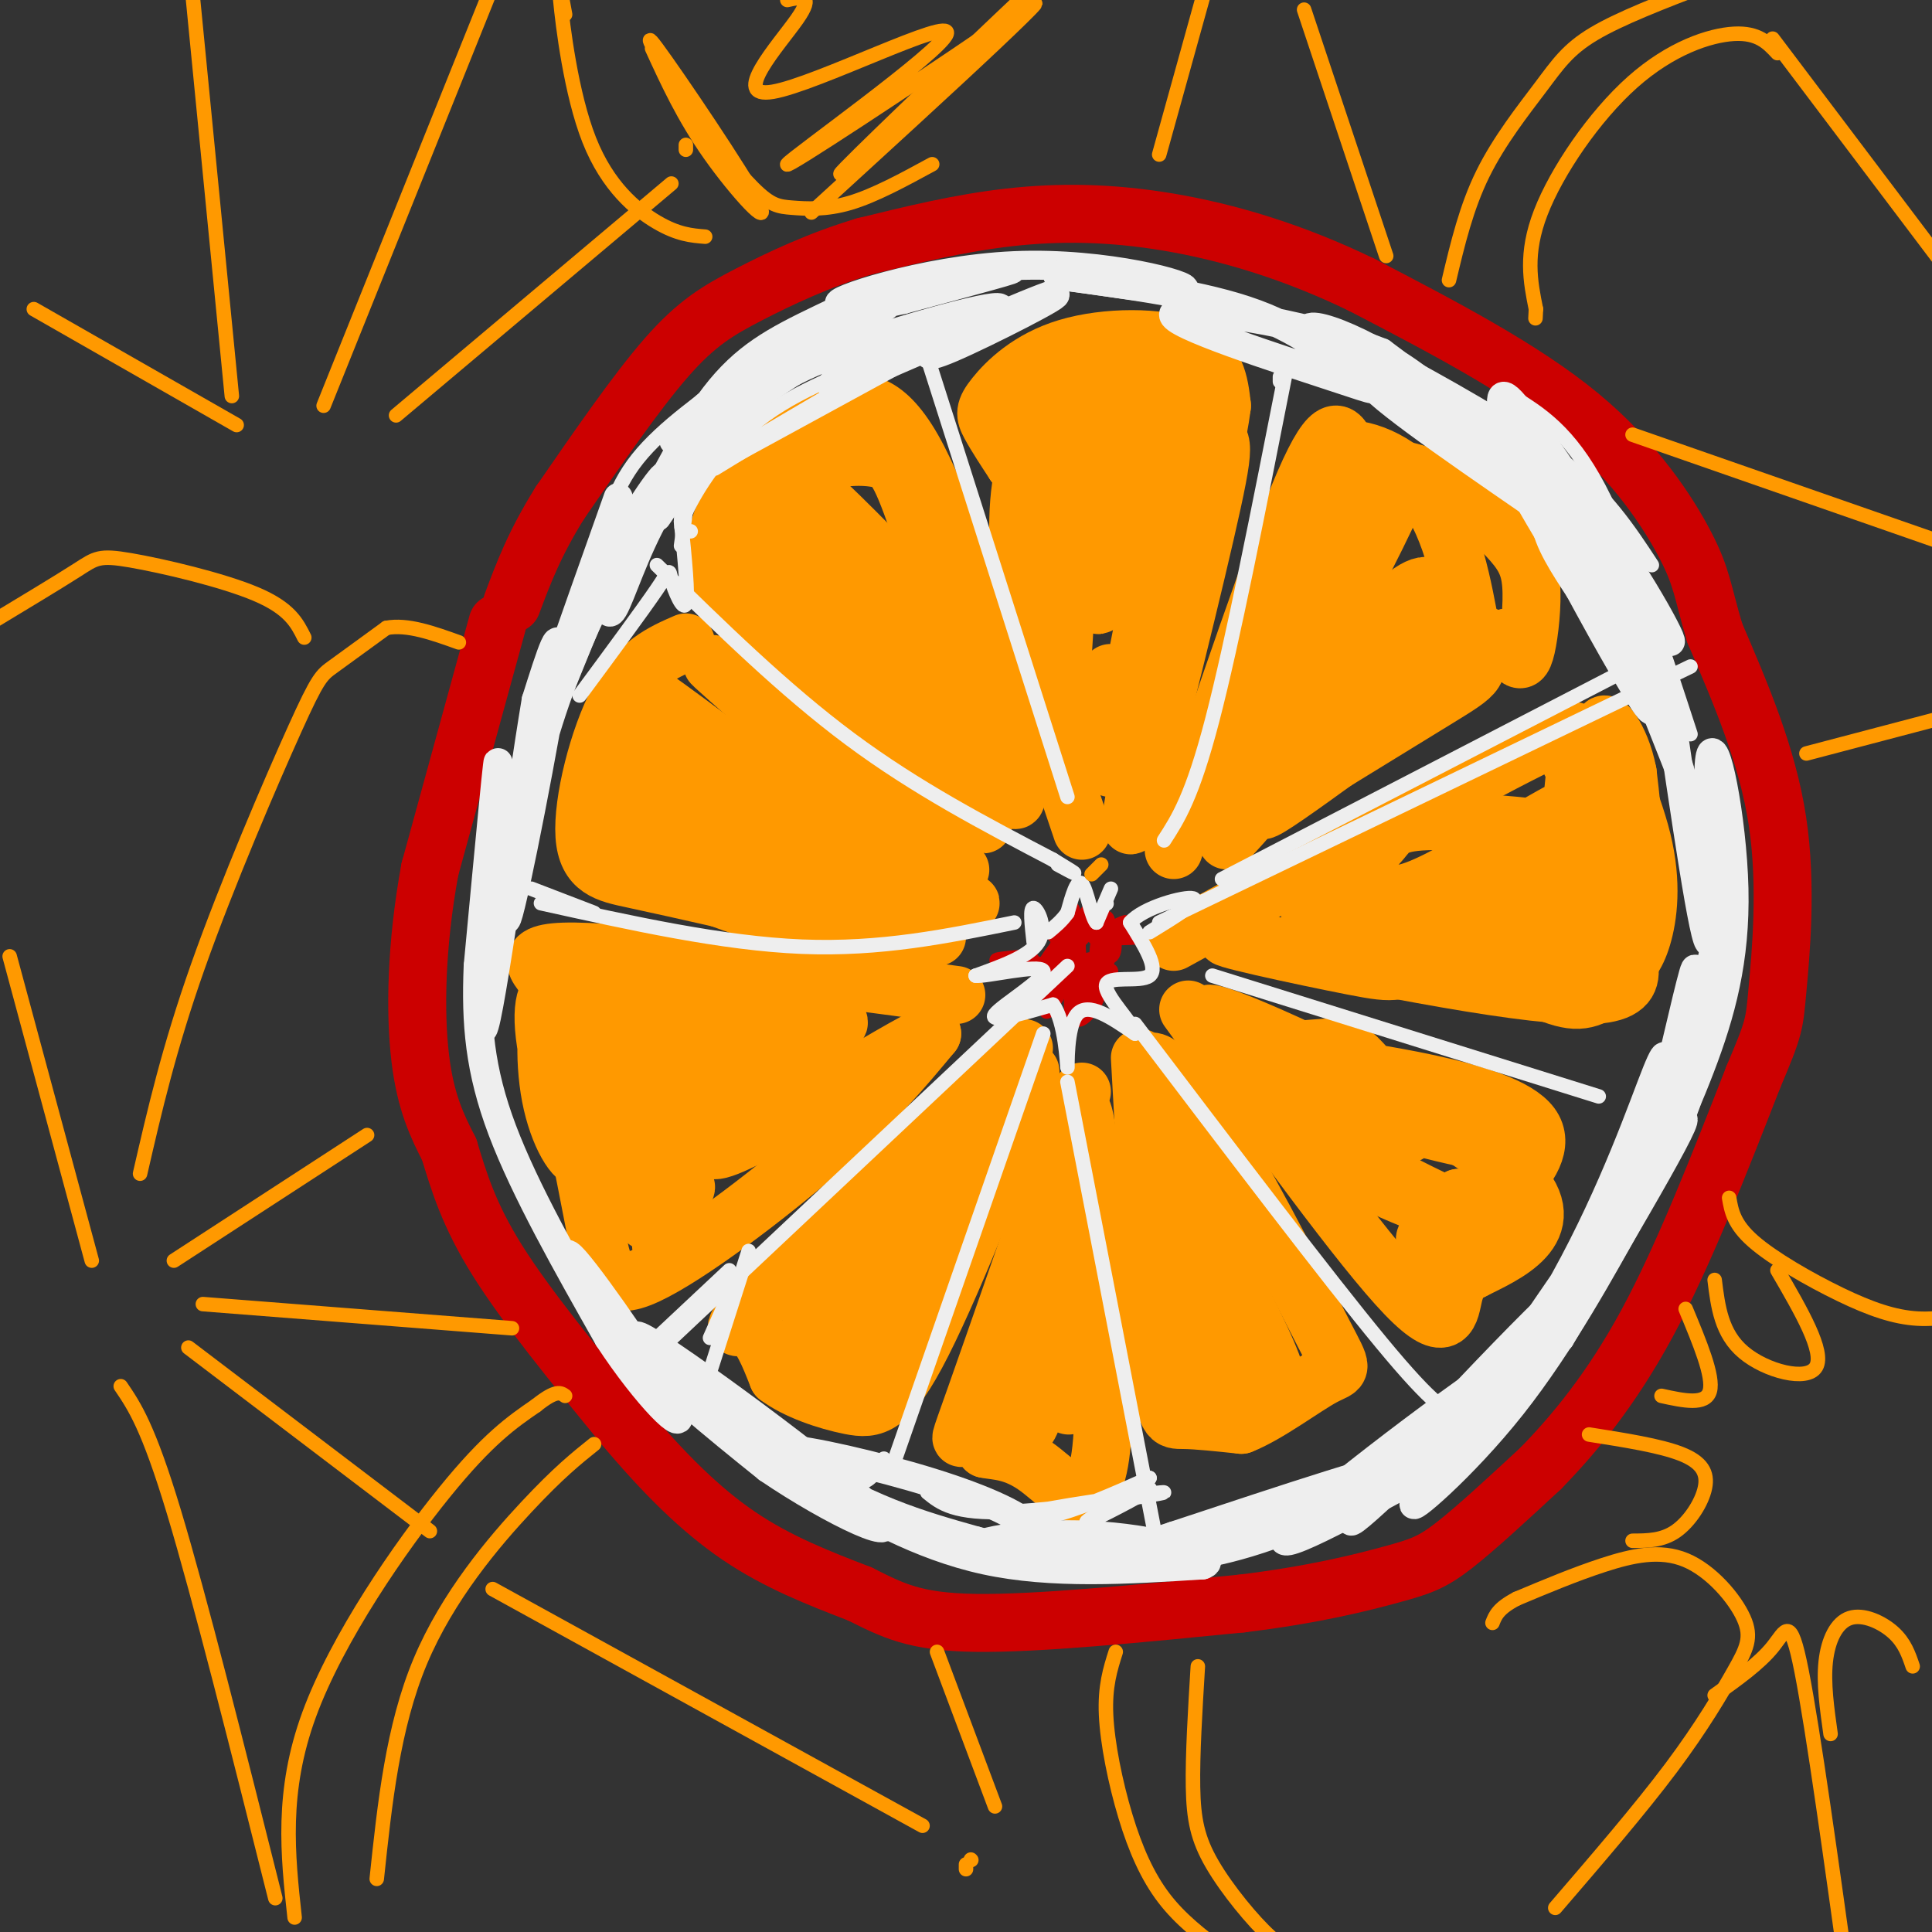 <svg viewBox='0 0 400 400' version='1.1' xmlns='http://www.w3.org/2000/svg' xmlns:xlink='http://www.w3.org/1999/xlink'><rect x="0" y="0" width="400" height="400" fill="#333333" stroke="none"/><g fill='none' stroke='#ff9900' stroke-width='3' stroke-linecap='round' stroke-linejoin='round'><path d='M159,114c0.000,-4.583 0.000,-9.167 2,-12c2.000,-2.833 6.000,-3.917 10,-5'/></g>
<g fill='none' stroke='#ff9900' stroke-width='12' stroke-linecap='round' stroke-linejoin='round'><path d='M161,112c-1.565,0.677 -3.131,1.354 -3,0c0.131,-1.354 1.958,-4.740 4,-8c2.042,-3.260 4.299,-6.393 8,-8c3.701,-1.607 8.848,-1.689 12,-1c3.152,0.689 4.310,2.147 9,16c4.690,13.853 12.911,40.101 16,50c3.089,9.899 1.044,3.450 -1,-3'/><path d='M206,158c-5.190,-16.333 -17.667,-55.667 -16,-53c1.667,2.667 17.476,47.333 20,58c2.524,10.667 -8.238,-12.667 -19,-36'/><path d='M191,127c-3.837,-7.112 -3.929,-6.892 -11,-14c-7.071,-7.108 -21.122,-21.544 -15,-9c6.122,12.544 32.418,52.070 36,55c3.582,2.930 -15.548,-30.734 -26,-45c-10.452,-14.266 -12.226,-9.133 -14,-4'/><path d='M161,110c-0.176,3.393 6.384,13.877 16,25c9.616,11.123 22.289,22.887 18,19c-4.289,-3.887 -25.542,-23.423 -34,-31c-8.458,-7.577 -4.123,-3.194 -6,-3c-1.877,0.194 -9.965,-3.802 -4,3c5.965,6.802 25.982,24.401 46,42'/><path d='M197,165c8.775,7.961 7.713,6.862 3,1c-4.713,-5.862 -13.078,-16.489 -23,-25c-9.922,-8.511 -21.402,-14.907 -26,-21c-4.598,-6.093 -2.314,-11.884 1,-17c3.314,-5.116 7.657,-9.558 12,-14'/><path d='M164,89c3.476,-3.167 6.167,-4.083 10,-5c3.833,-0.917 8.810,-1.833 15,9c6.190,10.833 13.595,33.417 21,56'/><path d='M224,172c-3.756,-11.000 -7.511,-22.000 -10,-34c-2.489,-12.000 -3.711,-25.000 -3,-34c0.711,-9.000 3.356,-14.000 6,-19'/><path d='M217,85c3.120,-4.760 7.919,-7.162 11,-9c3.081,-1.838 4.444,-3.114 8,0c3.556,3.114 9.304,10.618 13,13c3.696,2.382 5.341,-0.359 2,15c-3.341,15.359 -11.669,48.817 -15,61c-3.331,12.183 -1.666,3.092 0,-6'/><path d='M236,159c2.885,-20.461 10.097,-68.613 8,-74c-2.097,-5.387 -13.504,31.990 -16,39c-2.496,7.010 3.919,-16.348 6,-28c2.081,-11.652 -0.170,-11.599 -2,-11c-1.830,0.599 -3.237,1.742 -5,8c-1.763,6.258 -3.881,17.629 -6,29'/><path d='M221,122c-1.517,17.177 -2.310,45.619 -2,33c0.310,-12.619 1.722,-66.300 2,-66c0.278,0.300 -0.579,54.581 -2,62c-1.421,7.419 -3.406,-32.023 -5,-49c-1.594,-16.977 -2.797,-11.488 -4,-6'/><path d='M210,96c-1.669,-2.528 -3.842,-5.849 -5,-8c-1.158,-2.151 -1.300,-3.133 1,-6c2.300,-2.867 7.042,-7.618 15,-10c7.958,-2.382 19.131,-2.395 25,0c5.869,2.395 6.435,7.197 7,12'/><path d='M253,84c-1.667,13.000 -9.333,39.500 -17,66'/><path d='M238,123c-3.444,17.667 -6.889,35.333 -8,36c-1.111,0.667 0.111,-15.667 0,-19c-0.111,-3.333 -1.556,6.333 -3,16'/><path d='M142,133c-4.935,2.149 -9.869,4.298 -14,12c-4.131,7.702 -7.458,20.958 -7,28c0.458,7.042 4.702,7.869 10,9c5.298,1.131 11.649,2.565 18,4'/><path d='M149,186c13.833,4.905 39.417,15.167 35,6c-4.417,-9.167 -38.833,-37.762 -48,-46c-9.167,-8.238 6.917,3.881 23,16'/><path d='M159,162c6.518,4.542 11.314,7.898 21,14c9.686,6.102 24.262,14.951 15,5c-9.262,-9.951 -42.360,-38.700 -47,-43c-4.640,-4.300 19.180,15.850 43,36'/><path d='M191,174c9.030,7.228 10.107,7.299 4,4c-6.107,-3.299 -19.396,-9.967 -32,-12c-12.604,-2.033 -24.523,0.568 -27,3c-2.477,2.432 4.487,4.693 17,8c12.513,3.307 30.575,7.659 34,8c3.425,0.341 -7.788,-3.330 -19,-7'/><path d='M168,178c-5.630,-2.107 -10.206,-3.875 -17,-4c-6.794,-0.125 -15.806,1.391 -14,4c1.806,2.609 14.429,6.310 30,8c15.571,1.690 34.091,1.371 34,1c-0.091,-0.371 -18.794,-0.792 -29,0c-10.206,0.792 -11.916,2.798 -11,4c0.916,1.202 4.458,1.601 8,2'/><path d='M169,193c5.500,0.500 15.250,0.750 25,1'/><path d='M140,153c-2.663,0.248 -5.326,0.495 -6,4c-0.674,3.505 0.641,10.267 2,13c1.359,2.733 2.761,1.438 4,-2c1.239,-3.438 2.315,-9.018 1,-12c-1.315,-2.982 -5.023,-3.366 -7,-3c-1.977,0.366 -2.225,1.483 -3,4c-0.775,2.517 -2.079,6.433 -2,9c0.079,2.567 1.539,3.783 3,5'/><path d='M198,206c-32.889,-4.422 -65.778,-8.844 -79,-9c-13.222,-0.156 -6.778,3.956 -4,8c2.778,4.044 1.889,8.022 1,12'/><path d='M116,217c1.574,9.005 5.010,25.517 7,36c1.990,10.483 2.536,14.938 11,11c8.464,-3.938 24.847,-16.268 36,-26c11.153,-9.732 17.077,-16.866 23,-24'/><path d='M193,214c-7.145,2.879 -36.507,22.078 -44,24c-7.493,1.922 6.883,-13.432 12,-21c5.117,-7.568 0.975,-7.350 -4,-5c-4.975,2.350 -10.783,6.831 -15,13c-4.217,6.169 -6.842,14.025 -7,17c-0.158,2.975 2.150,1.070 4,-2c1.850,-3.070 3.243,-7.306 3,-13c-0.243,-5.694 -2.121,-12.847 -4,-20'/><path d='M138,207c-1.875,-4.020 -4.564,-4.070 -6,-4c-1.436,0.070 -1.620,0.259 -3,2c-1.380,1.741 -3.957,5.033 -4,13c-0.043,7.967 2.448,20.610 5,25c2.552,4.390 5.165,0.526 6,-5c0.835,-5.526 -0.106,-12.713 -2,-19c-1.894,-6.287 -4.739,-11.673 -7,-15c-2.261,-3.327 -3.937,-4.593 -6,-2c-2.063,2.593 -4.512,9.046 -4,17c0.512,7.954 3.984,17.411 6,18c2.016,0.589 2.576,-7.689 1,-14c-1.576,-6.311 -5.288,-10.656 -9,-15'/><path d='M115,208c-2.007,1.014 -2.526,11.051 -1,19c1.526,7.949 5.095,13.812 7,13c1.905,-0.812 2.146,-8.297 1,-16c-1.146,-7.703 -3.677,-15.622 -6,-18c-2.323,-2.378 -4.437,0.785 -3,10c1.437,9.215 6.425,24.481 11,30c4.575,5.519 8.736,1.291 12,-2c3.264,-3.291 5.632,-5.646 8,-8'/><path d='M144,236c7.514,-5.495 22.300,-15.231 21,-19c-1.300,-3.769 -18.685,-1.571 -25,0c-6.315,1.571 -1.561,2.514 4,3c5.561,0.486 11.928,0.515 17,-1c5.072,-1.515 8.848,-4.575 11,-6c2.152,-1.425 2.680,-1.217 -1,-3c-3.680,-1.783 -11.568,-5.557 -17,-5c-5.432,0.557 -8.409,5.445 -10,9c-1.591,3.555 -1.795,5.778 -2,8'/><path d='M142,222c1.555,1.102 6.444,-0.145 5,5c-1.444,5.145 -9.221,16.680 -12,22c-2.779,5.320 -0.559,4.426 2,2c2.559,-2.426 5.458,-6.384 5,-5c-0.458,1.384 -4.274,8.110 -5,11c-0.726,2.890 1.637,1.945 4,1'/><path d='M212,217c-21.800,20.978 -43.600,41.956 -53,51c-9.400,9.044 -6.400,6.156 -4,7c2.400,0.844 4.200,5.422 6,10'/><path d='M161,285c3.764,2.871 10.174,5.048 15,6c4.826,0.952 8.069,0.679 15,-13c6.931,-13.679 17.552,-40.766 21,-51c3.448,-10.234 -0.276,-3.617 -4,3'/><path d='M208,230c-10.388,16.285 -34.358,55.499 -36,55c-1.642,-0.499 19.044,-40.711 25,-51c5.956,-10.289 -2.820,9.345 -11,23c-8.180,13.655 -15.766,21.330 -18,23c-2.234,1.670 0.883,-2.665 4,-7'/><path d='M172,273c4.800,-7.267 14.800,-21.933 15,-23c0.200,-1.067 -9.400,11.467 -19,24'/><path d='M224,226c-8.978,25.778 -17.956,51.556 -22,63c-4.044,11.444 -3.156,8.556 -2,8c1.156,-0.556 2.578,1.222 4,3'/><path d='M204,300c2.284,0.499 5.994,0.247 11,4c5.006,3.753 11.309,11.510 13,-4c1.691,-15.510 -1.231,-54.289 -3,-66c-1.769,-11.711 -2.384,3.644 -3,19'/><path d='M222,253c-0.370,9.344 0.206,23.204 0,31c-0.206,7.796 -1.193,9.528 -1,3c0.193,-6.528 1.567,-21.317 0,-19c-1.567,2.317 -6.076,21.739 -8,25c-1.924,3.261 -1.264,-9.640 -1,-12c0.264,-2.360 0.132,5.820 0,14'/><path d='M212,295c0.333,2.000 1.167,0.000 2,-2'/><path d='M236,219c1.400,25.289 2.800,50.578 4,63c1.200,12.422 2.200,11.978 5,12c2.800,0.022 7.400,0.511 12,1'/><path d='M257,295c5.434,-2.108 13.020,-7.877 17,-10c3.980,-2.123 4.356,-0.600 0,-9c-4.356,-8.400 -13.442,-26.723 -21,-39c-7.558,-12.277 -13.588,-18.508 -15,-17c-1.412,1.508 1.794,10.754 5,20'/><path d='M243,240c4.641,10.809 13.744,27.830 18,37c4.256,9.170 3.667,10.489 0,3c-3.667,-7.489 -10.410,-23.785 -14,-29c-3.590,-5.215 -4.026,0.653 -3,8c1.026,7.347 3.513,16.174 6,25'/><path d='M250,284c1.500,4.667 2.250,3.833 3,3'/><path d='M246,209c17.978,24.800 35.956,49.600 45,59c9.044,9.400 9.156,3.400 10,0c0.844,-3.400 2.422,-4.200 4,-5'/><path d='M305,263c6.067,-3.099 19.234,-8.346 9,-19c-10.234,-10.654 -43.871,-26.715 -57,-32c-13.129,-5.285 -5.751,0.204 6,6c11.751,5.796 27.876,11.898 44,18'/><path d='M307,236c-0.508,1.011 -23.778,-5.463 -34,-8c-10.222,-2.537 -7.396,-1.138 -5,2c2.396,3.138 4.363,8.015 13,13c8.637,4.985 23.944,10.078 23,9c-0.944,-1.078 -18.139,-8.329 -22,-12c-3.861,-3.671 5.611,-3.763 9,-5c3.389,-1.237 0.694,-3.618 -2,-6'/><path d='M289,229c-1.891,-3.051 -5.619,-7.680 -8,-10c-2.381,-2.320 -3.414,-2.332 -8,-2c-4.586,0.332 -12.724,1.006 -2,3c10.724,1.994 40.310,5.306 46,13c5.690,7.694 -12.517,19.770 -19,23c-6.483,3.230 -1.241,-2.385 4,-8'/><path d='M302,248c-0.889,1.556 -5.111,9.444 -6,11c-0.889,1.556 1.556,-3.222 4,-8'/><path d='M243,195c30.444,-16.733 60.889,-33.467 74,-40c13.111,-6.533 8.889,-2.867 8,0c-0.889,2.867 1.556,4.933 4,7'/><path d='M329,162c0.810,5.750 0.833,16.625 4,26c3.167,9.375 9.476,17.250 -3,18c-12.476,0.750 -43.738,-5.625 -75,-12'/><path d='M255,194c-6.427,-0.556 15.006,4.054 25,6c9.994,1.946 8.549,1.228 18,-2c9.451,-3.228 29.799,-8.964 25,-11c-4.799,-2.036 -34.746,-0.371 -46,1c-11.254,1.371 -3.817,2.447 3,3c6.817,0.553 13.013,0.581 22,-2c8.987,-2.581 20.766,-7.772 26,-10c5.234,-2.228 3.924,-1.494 3,-2c-0.924,-0.506 -1.462,-2.253 -2,-4'/><path d='M329,173c-6.990,-1.445 -23.463,-3.057 -32,-3c-8.537,0.057 -9.136,1.785 -11,4c-1.864,2.215 -4.993,4.919 -5,7c-0.007,2.081 3.107,3.538 6,4c2.893,0.462 5.565,-0.072 13,-4c7.435,-3.928 19.633,-11.252 23,-13c3.367,-1.748 -2.098,2.078 -5,10c-2.902,7.922 -3.243,19.941 -2,23c1.243,3.059 4.069,-2.840 6,-11c1.931,-8.160 2.965,-18.580 4,-29'/><path d='M326,161c0.200,-6.278 -1.298,-7.473 0,-6c1.298,1.473 5.394,5.614 8,10c2.606,4.386 3.723,9.018 4,14c0.277,4.982 -0.287,10.315 -4,16c-3.713,5.685 -10.577,11.723 -10,11c0.577,-0.723 8.593,-8.207 12,-17c3.407,-8.793 2.203,-18.897 1,-29'/><path d='M337,160c-1.448,-7.623 -5.569,-12.180 -5,-9c0.569,3.180 5.826,14.098 8,23c2.174,8.902 1.263,15.788 0,20c-1.263,4.212 -2.879,5.749 -5,8c-2.121,2.251 -4.749,5.214 -9,5c-4.251,-0.214 -10.126,-3.607 -16,-7'/><path d='M243,176c10.500,-31.083 21.000,-62.167 27,-76c6.000,-13.833 7.500,-10.417 9,-7'/><path d='M279,93c5.021,0.028 13.072,3.599 18,12c4.928,8.401 6.733,21.633 8,28c1.267,6.367 1.995,5.868 -8,12c-9.995,6.132 -30.713,18.895 -36,22c-5.287,3.105 4.856,-3.447 15,-10'/><path d='M276,157c12.488,-9.416 36.209,-27.954 31,-25c-5.209,2.954 -39.349,27.402 -46,31c-6.651,3.598 14.186,-13.654 25,-24c10.814,-10.346 11.604,-13.785 11,-16c-0.604,-2.215 -2.601,-3.204 -9,3c-6.399,6.204 -17.199,19.602 -28,33'/><path d='M260,159c-6.297,8.582 -8.040,13.538 -2,3c6.040,-10.538 19.863,-36.568 27,-51c7.137,-14.432 7.589,-17.265 0,-7c-7.589,10.265 -23.220,33.628 -26,38c-2.780,4.372 7.290,-10.246 13,-23c5.710,-12.754 7.060,-23.644 5,-22c-2.060,1.644 -7.530,15.822 -13,30'/><path d='M264,127c-4.890,11.099 -10.616,23.847 -7,17c3.616,-6.847 16.574,-33.291 19,-37c2.426,-3.709 -5.680,15.315 -8,24c-2.320,8.685 1.145,7.031 4,-1c2.855,-8.031 5.102,-22.437 7,-29c1.898,-6.563 3.449,-5.281 5,-4'/><path d='M284,97c3.179,-0.498 8.625,0.258 14,3c5.375,2.742 10.678,7.469 14,11c3.322,3.531 4.664,5.864 5,10c0.336,4.136 -0.333,10.075 -1,13c-0.667,2.925 -1.334,2.836 -2,2c-0.666,-0.836 -1.333,-2.418 -2,-4'/><path d='M312,132c-12.281,8.217 -41.984,30.759 -49,35c-7.016,4.241 8.653,-9.819 15,-16c6.347,-6.181 3.371,-4.481 -4,2c-7.371,6.481 -19.138,17.745 -21,19c-1.862,1.255 6.182,-7.499 9,-10c2.818,-2.501 0.409,1.249 -2,5'/><path d='M260,167c-1.333,2.000 -3.667,4.500 -6,7'/></g>
<g fill='none' stroke='#cc0000' stroke-width='12' stroke-linecap='round' stroke-linejoin='round'><path d='M103,129c0.000,0.000 -14.000,51.000 -14,51'/><path d='M89,180c-2.889,15.756 -3.111,29.644 -2,39c1.111,9.356 3.556,14.178 6,19'/><path d='M93,238c2.000,6.556 4.000,13.444 10,23c6.000,9.556 16.000,21.778 26,34'/><path d='M129,295c8.267,9.867 15.933,17.533 24,23c8.067,5.467 16.533,8.733 25,12'/><path d='M178,330c6.778,3.378 11.222,5.822 24,6c12.778,0.178 33.889,-1.911 55,-4'/><path d='M257,332c14.964,-1.810 24.875,-4.333 31,-6c6.125,-1.667 8.464,-2.476 13,-6c4.536,-3.524 11.268,-9.762 18,-16'/><path d='M319,304c6.711,-6.889 14.489,-16.111 22,-30c7.511,-13.889 14.756,-32.444 22,-51'/><path d='M363,223c4.381,-10.345 4.333,-10.708 5,-18c0.667,-7.292 2.048,-21.512 0,-35c-2.048,-13.488 -7.524,-26.244 -13,-39'/><path d='M355,131c-2.595,-8.821 -2.583,-11.375 -6,-18c-3.417,-6.625 -10.262,-17.321 -22,-27c-11.738,-9.679 -28.369,-18.339 -45,-27'/><path d='M282,59c-14.405,-6.988 -27.917,-10.958 -40,-13c-12.083,-2.042 -22.738,-2.155 -33,-1c-10.262,1.155 -20.131,3.577 -30,6'/><path d='M179,51c-9.321,2.774 -17.625,6.708 -24,10c-6.375,3.292 -10.821,5.940 -17,13c-6.179,7.060 -14.089,18.530 -22,30'/><path d='M116,104c-5.333,8.500 -7.667,14.750 -10,21'/></g>
<g fill='none' stroke='#cc0000' stroke-width='3' stroke-linecap='round' stroke-linejoin='round'><path d='M225,203c-1.250,-3.750 -2.500,-7.500 -4,-8c-1.500,-0.500 -3.250,2.250 -5,5'/><path d='M216,200c0.976,0.821 5.917,0.375 4,0c-1.917,-0.375 -10.690,-0.679 -13,-1c-2.310,-0.321 1.845,-0.661 6,-1'/><path d='M213,198c1.560,1.107 2.458,4.375 4,2c1.542,-2.375 3.726,-10.393 4,-11c0.274,-0.607 -1.363,6.196 -3,13'/><path d='M218,202c1.655,-2.143 7.292,-14.000 7,-13c-0.292,1.000 -6.512,14.857 -8,19c-1.488,4.143 1.756,-1.429 5,-7'/><path d='M222,201c1.137,-2.792 1.479,-6.272 1,-4c-0.479,2.272 -1.779,10.294 -1,13c0.779,2.706 3.638,0.094 5,-3c1.362,-3.094 1.227,-6.672 0,-6c-1.227,0.672 -3.545,5.592 -3,6c0.545,0.408 3.955,-3.698 5,-7c1.045,-3.302 -0.273,-5.801 -1,-6c-0.727,-0.199 -0.864,1.900 -1,4'/><path d='M227,198c-0.412,2.116 -0.942,5.405 0,3c0.942,-2.405 3.355,-10.506 2,-11c-1.355,-0.494 -6.479,6.619 -8,7c-1.521,0.381 0.561,-5.970 1,-8c0.439,-2.030 -0.767,0.261 -2,2c-1.233,1.739 -2.495,2.925 -1,3c1.495,0.075 5.748,-0.963 10,-2'/><path d='M229,192c2.045,1.223 2.157,5.280 1,6c-1.157,0.720 -3.584,-1.898 -2,-3c1.584,-1.102 7.177,-0.687 7,-1c-0.177,-0.313 -6.125,-1.353 -8,-1c-1.875,0.353 0.321,2.101 2,2c1.679,-0.101 2.839,-2.050 4,-4'/><path d='M233,191c-0.333,-0.167 -3.167,1.417 -6,3'/><path d='M229,190c-3.624,2.292 -7.247,4.584 -8,4c-0.753,-0.584 1.365,-4.043 2,-3c0.635,1.043 -0.214,6.589 1,9c1.214,2.411 4.490,1.689 5,2c0.510,0.311 -1.745,1.656 -4,3'/><path d='M225,205c-1.590,1.387 -3.566,3.354 -2,2c1.566,-1.354 6.673,-6.028 7,-6c0.327,0.028 -4.125,4.759 -5,5c-0.875,0.241 1.827,-4.008 2,-6c0.173,-1.992 -2.184,-1.729 -3,0c-0.816,1.729 -0.090,4.922 1,5c1.090,0.078 2.545,-2.961 4,-6'/><path d='M229,199c0.167,-0.500 -1.417,1.250 -3,3'/></g>
<g fill='none' stroke='#eeeeee' stroke-width='6' stroke-linecap='round' stroke-linejoin='round'><path d='M128,103c-9.417,26.500 -18.833,53.000 -19,55c-0.167,2.000 8.917,-20.500 18,-43'/><path d='M127,115c6.176,-11.826 12.616,-19.893 10,-15c-2.616,4.893 -14.289,22.744 -22,45c-7.711,22.256 -11.461,48.915 -10,45c1.461,-3.915 8.132,-38.404 10,-51c1.868,-12.596 -1.066,-3.298 -4,6'/><path d='M111,145c-3.333,19.940 -9.667,66.792 -11,68c-1.333,1.208 2.333,-43.226 3,-53c0.667,-9.774 -1.667,15.113 -4,40'/><path d='M99,200c-0.489,11.867 0.289,21.533 5,34c4.711,12.467 13.356,27.733 22,43'/><path d='M126,277c7.892,12.078 16.620,20.774 14,15c-2.620,-5.774 -16.590,-26.016 -21,-31c-4.410,-4.984 0.740,5.290 9,15c8.260,9.710 19.630,18.855 31,28'/><path d='M159,304c13.041,8.896 30.145,17.137 22,9c-8.145,-8.137 -41.539,-32.652 -48,-36c-6.461,-3.348 14.011,14.472 30,25c15.989,10.528 27.494,13.764 39,17'/><path d='M202,319c9.516,2.652 13.804,0.782 12,-2c-1.804,-2.782 -9.702,-6.478 -21,-10c-11.298,-3.522 -25.997,-6.872 -31,-7c-5.003,-0.128 -0.308,2.966 8,8c8.308,5.034 20.231,12.010 34,15c13.769,2.990 29.385,1.995 45,1'/><path d='M249,324c4.172,-1.302 -7.899,-5.056 -21,-6c-13.101,-0.944 -27.233,0.922 -26,3c1.233,2.078 17.832,4.367 39,0c21.168,-4.367 46.905,-15.391 48,-17c1.095,-1.609 -22.453,6.195 -46,14'/><path d='M243,318c-8.331,2.681 -6.160,2.384 -5,3c1.160,0.616 1.308,2.146 9,1c7.692,-1.146 22.928,-4.967 40,-16c17.072,-11.033 35.981,-29.278 29,-26c-6.981,3.278 -39.852,28.079 -48,36c-8.148,7.921 8.426,-1.040 25,-10'/><path d='M293,306c14.417,-13.757 37.960,-43.150 33,-40c-4.960,3.150 -38.422,38.844 -45,47c-6.578,8.156 13.729,-11.227 26,-24c12.271,-12.773 16.506,-18.935 21,-28c4.494,-9.065 9.247,-21.032 14,-33'/><path d='M342,228c3.057,-8.345 3.700,-12.709 1,-6c-2.700,6.709 -8.744,24.489 -19,43c-10.256,18.511 -24.723,37.753 -18,27c6.723,-10.753 34.635,-51.501 41,-59c6.365,-7.499 -8.818,18.250 -24,44'/><path d='M323,277c-11.358,15.149 -27.752,31.020 -30,34c-2.248,2.980 9.652,-6.931 20,-20c10.348,-13.069 19.145,-29.297 24,-38c4.855,-8.703 5.769,-9.882 8,-20c2.231,-10.118 5.780,-29.177 6,-32c0.220,-2.823 -2.890,10.588 -6,24'/><path d='M345,225c-5.813,12.764 -17.345,32.674 -18,37c-0.655,4.326 9.567,-6.933 17,-26c7.433,-19.067 12.078,-45.941 13,-49c0.922,-3.059 -1.879,17.697 -5,31c-3.121,13.303 -6.560,19.151 -10,25'/><path d='M342,243c0.204,0.484 5.715,-10.807 10,-22c4.285,-11.193 7.344,-22.289 7,-37c-0.344,-14.711 -4.093,-33.038 -5,-27c-0.907,6.038 1.026,36.439 0,38c-1.026,1.561 -5.013,-25.720 -9,-53'/><path d='M345,142c-4.997,-16.585 -12.991,-31.549 -11,-23c1.991,8.549 13.967,40.611 14,41c0.033,0.389 -11.876,-30.895 -19,-45c-7.124,-14.105 -9.464,-11.030 -9,-7c0.464,4.030 3.732,9.015 7,14'/><path d='M327,122c5.141,9.519 14.494,26.316 15,25c0.506,-1.316 -7.833,-20.744 -17,-36c-9.167,-15.256 -19.160,-26.338 -15,-19c4.160,7.338 22.474,33.097 29,43c6.526,9.903 1.263,3.952 -4,-2'/><path d='M335,133c-7.142,-10.499 -22.997,-35.747 -25,-43c-2.003,-7.253 9.844,3.489 20,17c10.156,13.511 18.619,29.791 15,25c-3.619,-4.791 -19.320,-30.655 -27,-42c-7.680,-11.345 -7.340,-8.173 -7,-5'/><path d='M311,85c0.117,-0.547 3.910,0.585 10,9c6.090,8.415 14.478,24.111 15,25c0.522,0.889 -6.821,-13.030 -20,-24c-13.179,-10.970 -32.194,-18.991 -33,-17c-0.806,1.991 16.597,13.996 34,26'/><path d='M317,104c6.746,5.919 6.612,7.716 2,2c-4.612,-5.716 -13.700,-18.944 -26,-28c-12.300,-9.056 -27.812,-13.938 -20,-7c7.812,6.938 38.946,25.697 45,28c6.054,2.303 -12.973,-11.848 -32,-26'/><path d='M286,73c-16.556,-6.574 -41.947,-10.010 -43,-8c-1.053,2.010 22.233,9.467 33,13c10.767,3.533 9.014,3.144 5,0c-4.014,-3.144 -10.290,-9.041 -21,-13c-10.710,-3.959 -25.855,-5.979 -41,-8'/><path d='M219,57c0.922,-0.090 23.728,3.686 26,3c2.272,-0.686 -15.989,-5.833 -35,-5c-19.011,0.833 -38.772,7.647 -36,8c2.772,0.353 28.078,-5.756 34,-7c5.922,-1.244 -7.539,2.378 -21,6'/><path d='M187,62c-6.877,1.562 -13.569,2.466 -25,10c-11.431,7.534 -27.602,21.698 -21,19c6.602,-2.698 35.976,-22.259 44,-29c8.024,-6.741 -5.301,-0.661 -15,4c-9.699,4.661 -15.771,7.903 -22,16c-6.229,8.097 -12.614,21.048 -19,34'/><path d='M129,116c-3.716,8.440 -3.507,12.540 -2,10c1.507,-2.540 4.313,-11.721 9,-20c4.687,-8.279 11.256,-15.658 17,-21c5.744,-5.342 10.663,-8.648 23,-13c12.337,-4.352 32.091,-9.748 31,-8c-1.091,1.748 -23.026,10.642 -31,14c-7.974,3.358 -1.987,1.179 4,-1'/><path d='M180,77c10.440,-4.452 34.542,-15.083 38,-16c3.458,-0.917 -13.726,7.881 -21,11c-7.274,3.119 -4.637,0.560 -2,-2'/><path d='M172,69c-5.000,2.333 -10.000,4.667 -16,11c-6.000,6.333 -13.000,16.667 -20,27'/></g>
<g fill='none' stroke='#eeeeee' stroke-width='3' stroke-linecap='round' stroke-linejoin='round'><path d='M136,117c13.167,12.917 26.333,25.833 40,36c13.667,10.167 27.833,17.583 42,25'/><path d='M218,178c7.167,4.333 4.083,2.667 1,1'/><path d='M112,187c18.833,4.167 37.667,8.333 54,9c16.333,0.667 30.167,-2.167 44,-5'/><path d='M137,279c0.000,0.000 84.000,-79.000 84,-79'/><path d='M147,284c0.000,0.000 8.000,-25.000 8,-25'/><path d='M135,278c0.000,0.000 16.000,-15.000 16,-15'/><path d='M151,268c0.000,0.000 -4.000,9.000 -4,9'/><path d='M120,144c6.518,-8.821 13.036,-17.643 16,-22c2.964,-4.357 2.375,-4.250 3,-2c0.625,2.250 2.464,6.643 3,5c0.536,-1.643 -0.232,-9.321 -1,-17'/><path d='M141,108c0.111,-3.933 0.889,-5.267 1,-4c0.111,1.267 -0.444,5.133 -1,9'/><path d='M110,184c0.000,0.000 13.000,5.000 13,5'/><path d='M192,74c0.000,0.000 29.000,91.000 29,91'/><path d='M265,79c0.000,0.000 0.000,-1.000 0,-1'/><path d='M266,78c-5.417,27.500 -10.833,55.000 -15,71c-4.167,16.000 -7.083,20.500 -10,25'/><path d='M229,187c0.000,0.000 0.100,0.100 0.1,0.1'/><path d='M230,184c0.000,0.000 -3.000,7.000 -3,7'/><path d='M227,191c-1.000,-0.956 -2.000,-6.844 -3,-8c-1.000,-1.156 -2.000,2.422 -3,6'/><path d='M221,189c-1.167,1.667 -2.583,2.833 -4,4'/><path d='M214,195c-0.400,-3.578 -0.800,-7.156 0,-7c0.800,0.156 2.800,4.044 1,7c-1.800,2.956 -7.400,4.978 -13,7'/><path d='M202,202c1.893,0.298 13.125,-2.458 14,-1c0.875,1.458 -8.607,7.131 -10,9c-1.393,1.869 5.304,-0.065 12,-2'/><path d='M218,208c2.560,3.333 2.958,12.667 3,13c0.042,0.333 -0.274,-8.333 2,-11c2.274,-2.667 7.137,0.667 12,4'/><path d='M235,214c-0.083,-1.655 -6.292,-7.792 -6,-10c0.292,-2.208 7.083,-0.488 9,-2c1.917,-1.512 -1.042,-6.256 -4,-11'/><path d='M234,191c2.667,-3.133 11.333,-5.467 13,-5c1.667,0.467 -3.667,3.733 -9,7'/><path d='M240,191c0.000,0.000 110.000,-53.000 110,-53'/><path d='M253,182c0.000,0.000 87.000,-45.000 87,-45'/><path d='M251,202c0.000,0.000 80.000,25.000 80,25'/><path d='M235,212c19.917,26.250 39.833,52.500 51,66c11.167,13.500 13.583,14.250 16,15'/><path d='M221,224c0.000,0.000 18.000,93.000 18,93'/><path d='M216,214c0.000,0.000 -31.000,89.000 -31,89'/><path d='M169,304c3.333,1.667 6.667,3.333 9,3c2.333,-0.333 3.667,-2.667 5,-5'/><path d='M192,309c2.753,2.244 5.506,4.488 17,4c11.494,-0.488 31.730,-3.708 32,-4c0.270,-0.292 -19.427,2.344 -27,4c-7.573,1.656 -3.021,2.330 3,1c6.021,-1.330 13.510,-4.665 21,-8'/><path d='M238,306c-0.464,1.167 -12.125,8.083 -13,9c-0.875,0.917 9.036,-4.167 12,-6c2.964,-1.833 -1.018,-0.417 -5,1'/></g>
<g fill='none' stroke='#ff9900' stroke-width='3' stroke-linecap='round' stroke-linejoin='round'><path d='M142,31c0.000,0.000 0.000,-1.000 0,-1'/><path d='M135,10c3.274,7.137 6.548,14.274 12,22c5.452,7.726 13.083,16.042 10,10c-3.083,-6.042 -16.881,-26.440 -21,-32c-4.119,-5.560 1.440,3.720 7,13'/><path d='M143,23c3.679,5.402 9.378,12.407 13,16c3.622,3.593 5.167,3.775 8,4c2.833,0.225 6.952,0.493 12,-1c5.048,-1.493 11.024,-4.746 17,-8'/><path d='M168,44c14.534,-13.282 29.069,-26.565 38,-35c8.931,-8.435 12.260,-12.024 2,-3c-10.260,9.024 -34.108,30.660 -34,30c0.108,-0.660 24.174,-23.617 33,-32c8.826,-8.383 2.413,-2.191 -4,4'/><path d='M203,8c-12.289,8.402 -41.011,27.406 -40,26c1.011,-1.406 31.756,-23.222 33,-27c1.244,-3.778 -27.011,10.483 -36,12c-8.989,1.517 1.289,-9.709 5,-15c3.711,-5.291 0.856,-4.645 -2,-4'/><path d='M29,243c2.982,-12.970 5.964,-25.940 12,-43c6.036,-17.060 15.125,-38.208 20,-49c4.875,-10.792 5.536,-11.226 8,-13c2.464,-1.774 6.732,-4.887 11,-8'/><path d='M80,130c4.333,-0.833 9.667,1.083 15,3'/><path d='M63,132c-1.506,-3.018 -3.012,-6.036 -10,-9c-6.988,-2.964 -19.458,-5.875 -26,-7c-6.542,-1.125 -7.155,-0.464 -11,2c-3.845,2.464 -10.923,6.732 -18,11'/><path d='M2,198c0.000,0.000 17.000,63.000 17,63'/><path d='M36,261c0.000,0.000 40.000,-26.000 40,-26'/><path d='M42,270c0.000,0.000 64.000,5.000 64,5'/><path d='M39,279c0.000,0.000 50.000,38.000 50,38'/><path d='M25,287c2.833,4.167 5.667,8.333 11,26c5.333,17.667 13.167,48.833 21,80'/><path d='M61,397c-1.422,-13.022 -2.844,-26.044 3,-42c5.844,-15.956 18.956,-34.844 28,-46c9.044,-11.156 14.022,-14.578 19,-18'/><path d='M111,291c4.167,-3.333 5.083,-2.667 6,-2'/><path d='M123,299c-3.667,2.933 -7.333,5.867 -14,13c-6.667,7.133 -16.333,18.467 -22,32c-5.667,13.533 -7.333,29.267 -9,45'/><path d='M102,329c0.000,0.000 89.000,49.000 89,49'/><path d='M200,387c0.000,0.000 0.000,-1.000 0,-1'/><path d='M201,385c0.000,0.000 0.100,0.100 0.1,0.1'/><path d='M206,374c0.000,0.000 -12.000,-32.000 -12,-32'/><path d='M231,342c-1.131,3.560 -2.262,7.119 -2,13c0.262,5.881 1.917,14.083 4,21c2.083,6.917 4.595,12.548 8,17c3.405,4.452 7.702,7.726 12,11'/><path d='M248,345c-0.560,9.185 -1.119,18.369 -1,25c0.119,6.631 0.917,10.708 4,16c3.083,5.292 8.452,11.798 12,15c3.548,3.202 5.274,3.101 7,3'/><path d='M322,395c8.801,-10.229 17.602,-20.458 24,-29c6.398,-8.542 10.394,-15.397 13,-20c2.606,-4.603 3.822,-6.956 2,-11c-1.822,-4.044 -6.683,-9.781 -12,-12c-5.317,-2.219 -11.091,-0.920 -17,1c-5.909,1.920 -11.955,4.460 -18,7'/><path d='M314,331c-3.833,2.000 -4.417,3.500 -5,5'/><path d='M355,351c4.622,-3.289 9.244,-6.578 12,-10c2.756,-3.422 3.644,-6.978 6,5c2.356,11.978 6.178,39.489 10,67'/><path d='M396,345c-0.827,-2.440 -1.655,-4.881 -4,-7c-2.345,-2.119 -6.208,-3.917 -9,-3c-2.792,0.917 -4.512,4.548 -5,9c-0.488,4.452 0.256,9.726 1,15'/><path d='M338,319c3.089,-0.012 6.179,-0.024 9,-2c2.821,-1.976 5.375,-5.917 6,-9c0.625,-3.083 -0.679,-5.310 -5,-7c-4.321,-1.690 -11.661,-2.845 -19,-4'/><path d='M344,289c4.583,1.000 9.167,2.000 10,-1c0.833,-3.000 -2.083,-10.000 -5,-17'/><path d='M355,265c0.689,5.556 1.378,11.111 6,15c4.622,3.889 13.178,6.111 15,3c1.822,-3.111 -3.089,-11.556 -8,-20'/><path d='M358,248c0.470,2.720 0.940,5.440 5,9c4.060,3.560 11.708,7.958 18,11c6.292,3.042 11.226,4.726 16,5c4.774,0.274 9.387,-0.863 14,-2'/><path d='M300,58c1.792,-7.530 3.583,-15.060 7,-22c3.417,-6.940 8.458,-13.292 12,-18c3.542,-4.708 5.583,-7.774 11,-11c5.417,-3.226 14.208,-6.613 23,-10'/><path d='M367,8c0.000,0.000 37.000,49.000 37,49'/><path d='M368,11c-1.988,-2.137 -3.976,-4.274 -9,-4c-5.024,0.274 -13.083,2.958 -21,10c-7.917,7.042 -15.690,18.440 -19,27c-3.310,8.560 -2.155,14.280 -1,20'/><path d='M318,64c-0.167,3.333 -0.083,1.667 0,0'/><path d='M338,90c0.000,0.000 66.000,23.000 66,23'/><path d='M374,156c0.000,0.000 38.000,-10.000 38,-10'/><path d='M117,3c-0.744,-4.060 -1.488,-8.119 -1,-3c0.488,5.119 2.208,19.417 6,29c3.792,9.583 9.655,14.452 14,17c4.345,2.548 7.173,2.774 10,3'/><path d='M240,32c0.000,0.000 10.000,-36.000 10,-36'/><path d='M270,2c0.000,0.000 17.000,51.000 17,51'/><path d='M48,82c0.000,0.000 -9.000,-92.000 -9,-92'/><path d='M67,84c0.000,0.000 39.000,-97.000 39,-97'/><path d='M82,86c0.000,0.000 57.000,-48.000 57,-48'/><path d='M7,64c0.000,0.000 42.000,24.000 42,24'/><path d='M226,181c0.000,0.000 2.000,-2.000 2,-2'/></g>
<g fill='none' stroke='#eeeeee' stroke-width='3' stroke-linecap='round' stroke-linejoin='round'><path d='M143,110c-1.444,0.111 -2.889,0.222 -1,-4c1.889,-4.222 7.111,-12.778 15,-19c7.889,-6.222 18.444,-10.111 29,-14'/><path d='M151,95c0.000,0.000 44.000,-24.000 44,-24'/><path d='M151,94c18.250,-10.750 36.500,-21.500 36,-21c-0.500,0.500 -19.750,12.250 -39,24'/><path d='M143,89c0.000,0.000 -22.000,37.000 -22,37'/><path d='M124,115c1.417,-6.750 2.833,-13.500 8,-20c5.167,-6.500 14.083,-12.750 23,-19'/><path d='M285,72c14.250,7.750 28.500,15.500 38,23c9.500,7.500 14.250,14.750 19,22'/><path d='M313,82c5.917,3.667 11.833,7.333 18,19c6.167,11.667 12.583,31.333 19,51'/></g>
</svg>
